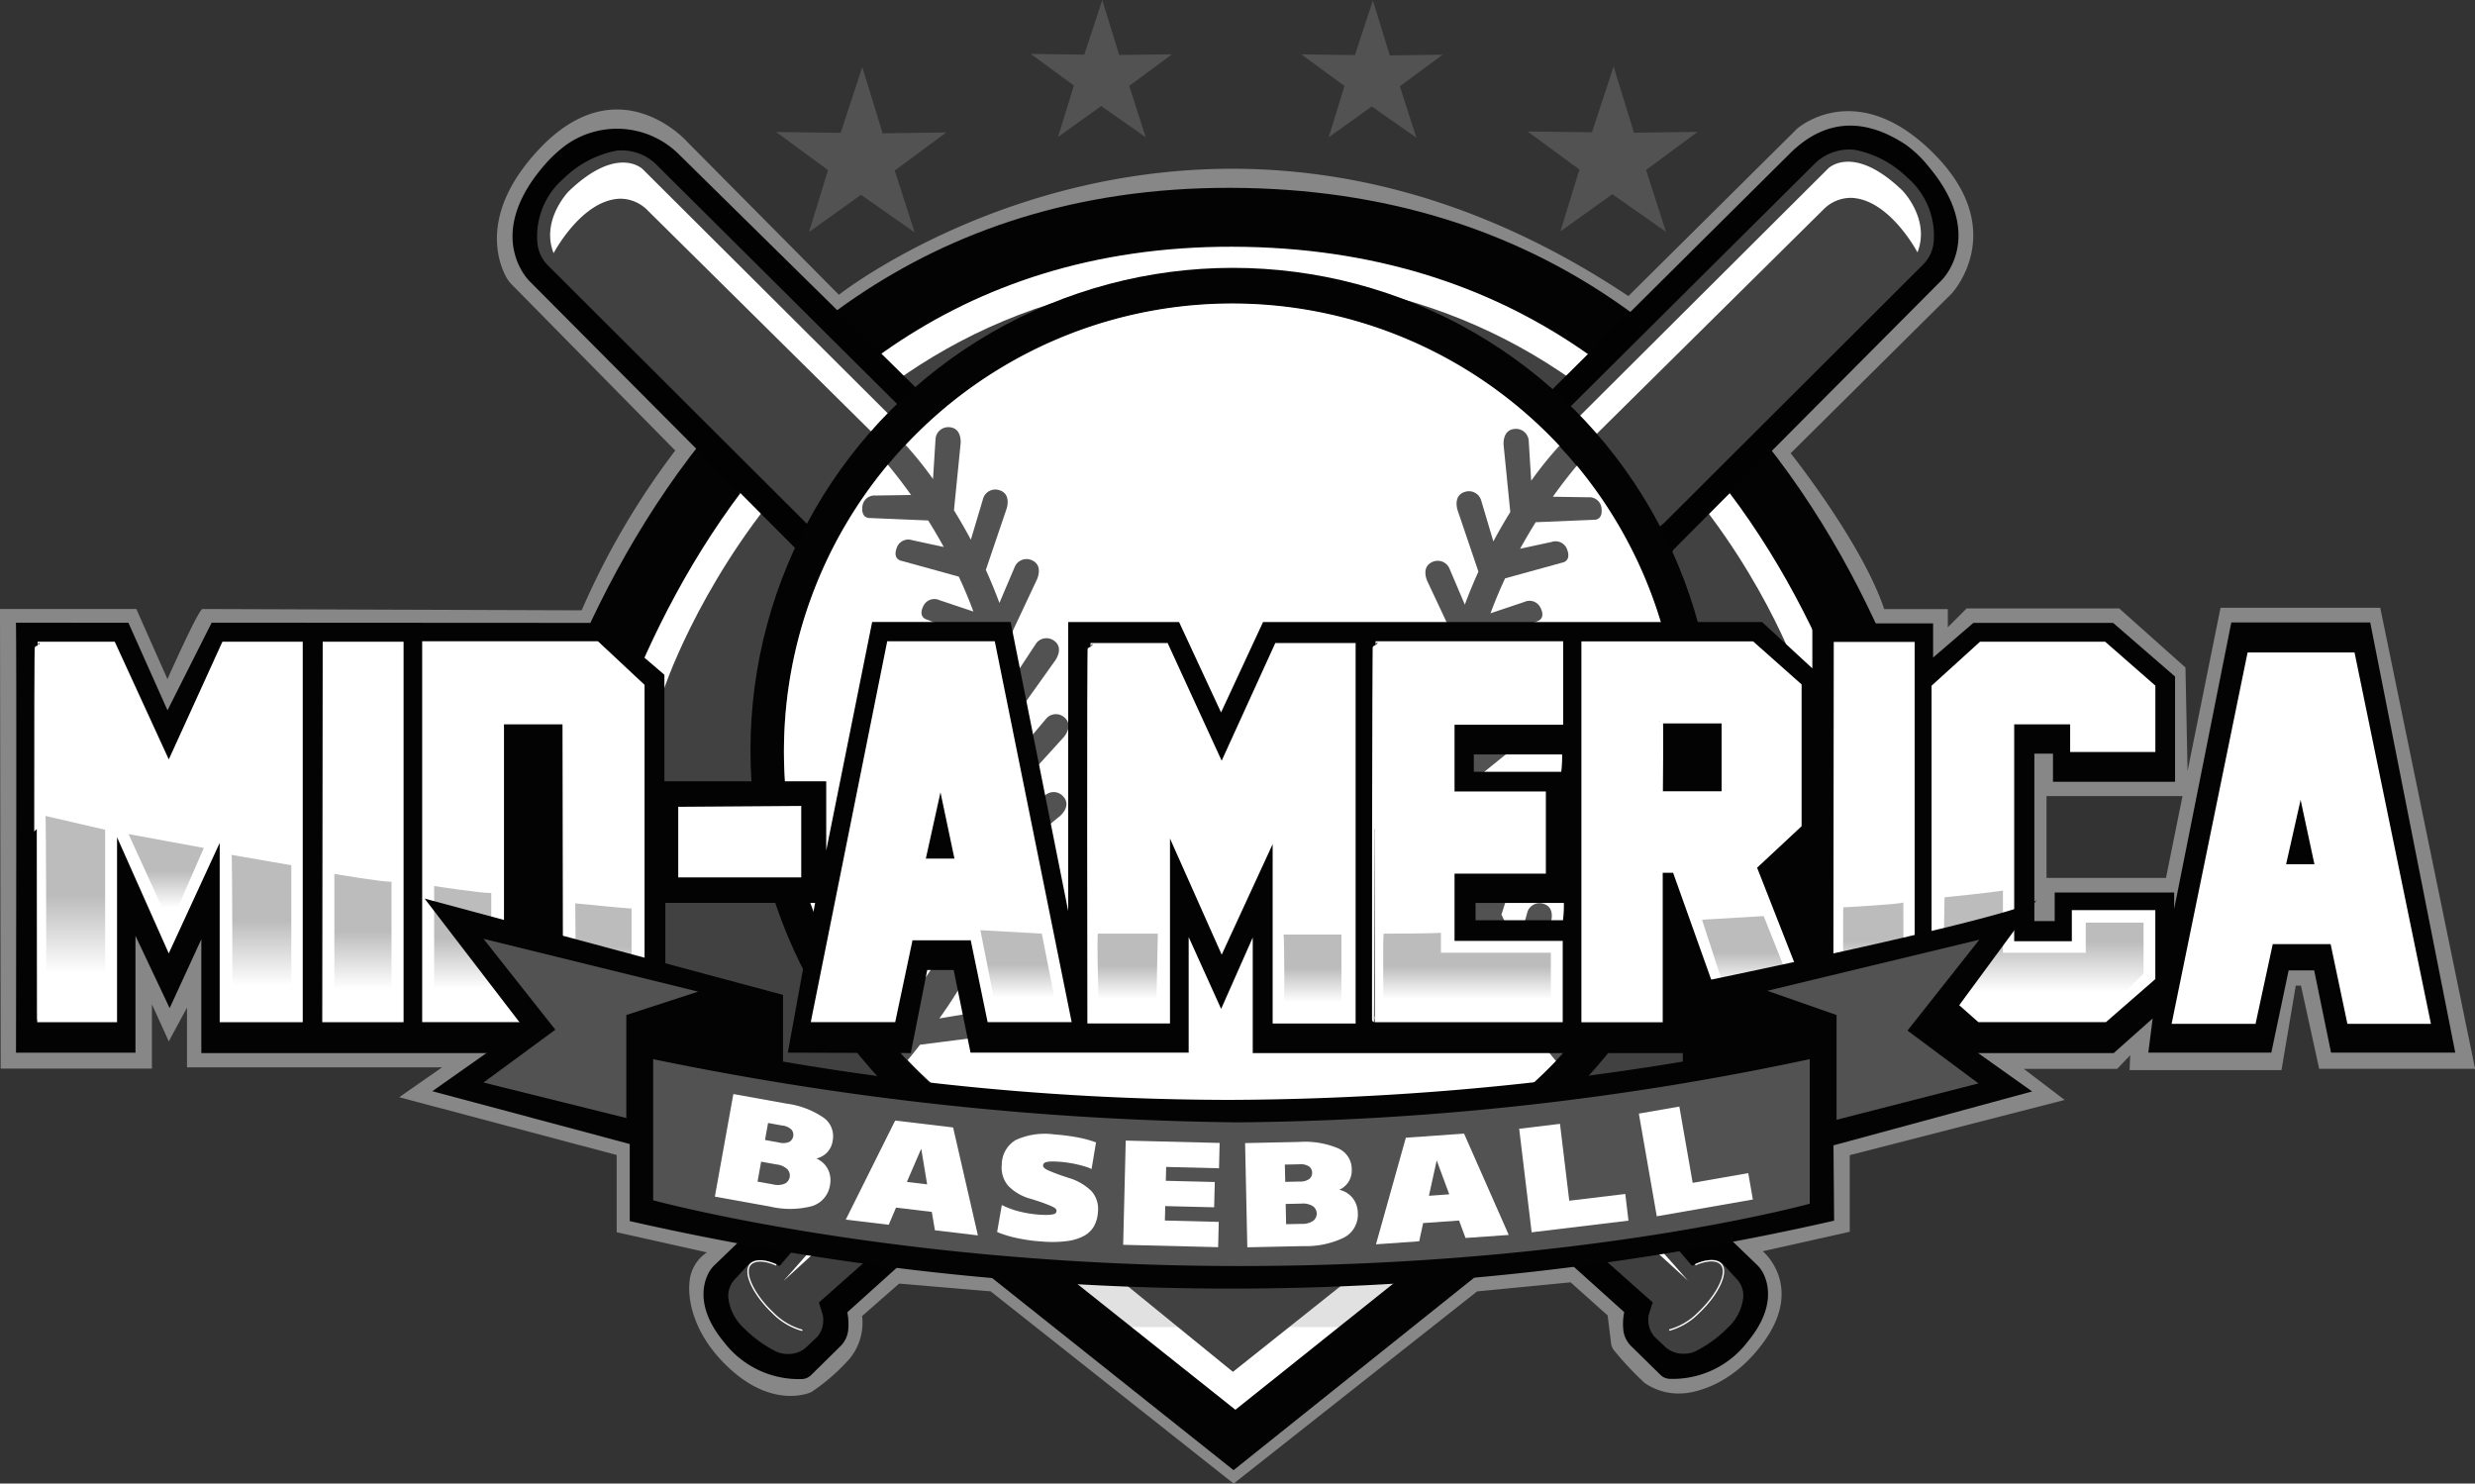<?xml version="1.0" encoding="UTF-8"?> <svg xmlns="http://www.w3.org/2000/svg" xmlns:xlink="http://www.w3.org/1999/xlink" width="167.021" height="100.116" viewBox="0 0 167.021 100.116"><rect x="0" y="0" width="167.021" height="100.116" fill="#333333" stroke="none"/><defs><linearGradient id="a" x1="0.5" y1="4.941" x2="0.5" y2="-5.023" gradientUnits="objectBoundingBox"><stop offset="0.415" stop-color="#fff"></stop><stop offset="0.455" stop-color="#bcbcbc"></stop></linearGradient><linearGradient id="b" x1="0.5" y1="4.942" x2="0.5" y2="-5.023" xlink:href="#a"></linearGradient><linearGradient id="c" x1="0.5" y1="4.942" x2="0.5" y2="-5.023" xlink:href="#a"></linearGradient><linearGradient id="d" x1="0.5" y1="4.942" x2="0.5" y2="-5.024" xlink:href="#a"></linearGradient><linearGradient id="e" x1="0.5" y1="4.942" x2="0.5" y2="-5.023" xlink:href="#a"></linearGradient><linearGradient id="f" x1="0.5" y1="4.941" x2="0.5" y2="-5.022" xlink:href="#a"></linearGradient><linearGradient id="i" x1="0.5" y1="4.943" x2="0.5" y2="-5.024" xlink:href="#a"></linearGradient><linearGradient id="j" x1="0.5" y1="4.943" x2="0.5" y2="-5.024" xlink:href="#a"></linearGradient><linearGradient id="k" x1="0.5" y1="4.943" x2="0.5" y2="-5.024" xlink:href="#a"></linearGradient><linearGradient id="l" x1="0.5" y1="4.941" x2="0.5" y2="-5.022" xlink:href="#a"></linearGradient><linearGradient id="m" x1="0.5" y1="4.941" x2="0.5" y2="-5.022" xlink:href="#a"></linearGradient><linearGradient id="n" x1="0.5" y1="4.941" x2="0.5" y2="-5.022" xlink:href="#a"></linearGradient></defs><path d="M834.344,413.693h9.2l2.1,4.732s2.1-4.732,2.365-4.732l25.588.089A51.9,51.9,0,0,1,879.911,403L868.9,391.816a2.423,2.423,0,0,1-.438-.6c-.563-1.1-1.667-4.371,2.25-8.543,5.375-5.725,9.989-.526,9.989-.526l10.253,10.34s24.36-19.191,53.278.089l11.391-11.3s3.989-3.549,9.2,1.665,1.227,9.463,1.227,9.463l-10.866,10.778s4.82,6.046,6.31,10.516h4.294v1.228l1.269-1.271h10.3l4.469,3.987.176,8.675h-9.552v5.522h8.062l3.68-18.227h10.779l6.4,31.108H990.849l-1.228-5.609h-.351l-.964,5.7H978.055l.043-1.007-.877.92h-6.308l2.759,2.1-14.5,3.725v5.169l-5.871,1.314s2.8,2.307.089,6.091c-2.469,3.447-5.478,3.5-5.478,3.5a4.052,4.052,0,0,1-2.584-.7,22.391,22.391,0,0,1-2.064-2.2.929.929,0,0,1-.2-.478l-.23-1.879-2.5-2.235-6.309.613-16.431,12.969L901.2,459.742l-6.178-.526-2.5,2.191a3.8,3.8,0,0,1-1.052,3.11,13.5,13.5,0,0,1-2.365,2.016s-2.5,1.228-5.565-1.622-2.672-5.7-2.672-5.7a2.64,2.64,0,0,1,1.183-2.1l-6.09-1.358v-5.214l-14.678-3.9,2.891-2.014H846.963v-4.032l-1.228,2.278-1.139-2.5v4.338H834.388S834.344,413.606,834.344,413.693Z" transform="translate(-834.344 -372.595)" fill="#878787"></path><path d="M859.07,412.28l8.764-12.385,13.318-10.983,13.32-4.322H907.09l12.969,3.621,6.193,4.324,8.179,8.062,4.79,5.141,3.27,11.1-1.518,17.876-10.516,8.3-10.749,7.945-8.062,7.127-10.514,8.647-9.465-6.776s-3.738-3.506-4.556-4.324-11.566-11.917-11.566-11.917l-10.282-6.076L859.772,424.9Z" transform="translate(-817.773 -369.507)" fill="#fff"></path><path d="M903.578,427.2l-27.69-.175c.132.13,2.016,3.593,2.016,3.593H901.14S903.7,427.088,903.578,427.2Z" transform="translate(-806.501 -341.064)" fill="#e1e1e1"></path><path d="M869.206,385.222l-3.5-2.571,4.352.059,1.461-4.44,1.373,4.469,4.294-.058-3.476,2.571,1.343,4.177-3.622-2.541-3.505,2.512Z" transform="translate(-813.329 -373.743)" fill="#525252"></path><path d="M878.9,381.333l-2.911-2.135,3.615.048,1.213-3.687,1.14,3.712,3.566-.049-2.887,2.135,1.116,3.469-3.008-2.11-2.911,2.086Z" transform="translate(-806.431 -375.56)" fill="#525252"></path><path d="M889.835,381.351l-2.911-2.135,3.615.048,1.213-3.687,1.14,3.711,3.566-.049-2.887,2.135,1.116,3.469-3.008-2.11-2.911,2.086Z" transform="translate(-799.105 -375.548)" fill="#525252"></path><path d="M899.566,385.2l-3.505-2.57,4.352.058,1.46-4.44,1.373,4.469,4.294-.058-3.476,2.57,1.344,4.177-3.622-2.541-3.505,2.512Z" transform="translate(-792.981 -373.76)" fill="#525252"></path><path d="M903.731,383.149c-41.712-.088-49.03,47.35-49.03,47.35l49.247,39.185L952.933,430.5S946.318,383.238,903.731,383.149ZM859.4,430.062s6.648-43.018,44.461-42.939c38.608.082,44.69,42.939,44.69,42.939L904.07,465.609Z" transform="translate(-820.702 -370.473)" fill="#030303"></path><path d="M938.259,414.163s-8.851-27.428-38.338-27.428-38.512,28.041-38.512,28.041l-.658.656-.043,17.352,2.235,2.1,7.229,5.609,6.353,1.139,23.353,19.015,23.66-18.84,3.155,1.051,12.53-9.156.833-7.011Z" transform="translate(-816.675 -368.07)" fill="#414141"></path><path d="M874.312,409.249c-.437-.438-18.117-18.205-18.117-18.205s-3.068-2.956.853-7.645a9.231,9.231,0,0,1,1.558-1.5,5.926,5.926,0,0,1,7.676.591l17.165,16.9L875.3,410.016l-.986-.7Z" transform="translate(-820.465 -372.073)" fill="#020202"></path><path d="M874.227,406.81l-17.44-17.4a2.459,2.459,0,0,1-.718-1.48,5.145,5.145,0,0,1,1.767-4.391,6.977,6.977,0,0,1,3.566-1.882,3.334,3.334,0,0,1,2.721.969l16.754,16.66-5.832,8.221Z" transform="translate(-819.8 -371.489)" fill="#414141"></path><path d="M856.806,388.243s1.887-3.6,4.488-3.678a2.6,2.6,0,0,1,1.869.8l16.31,16.137.175-2.161-16.826-16.766s-1.694-1.7-5.024,1.518C857.8,384.1,855.929,386.023,856.806,388.243Z" transform="translate(-819.447 -371.156)" fill="#fff"></path><path d="M905.611,409.274c.438-.438,18.117-18.205,18.117-18.205s3.066-2.956-.854-7.645a7.675,7.675,0,0,0-1.558-1.5c-2.808-1.856-5.437-1.739-7.773.539l-17.068,16.949,8.149,10.624.987-.7Z" transform="translate(-792.703 -372.156)" fill="#020202"></path><path d="M904.267,406.775l17.44-17.4a2.46,2.46,0,0,0,.718-1.48,5.143,5.143,0,0,0-1.769-4.391,6.972,6.972,0,0,0-3.564-1.882,3.337,3.337,0,0,0-2.723.969l-16.754,16.66,5.834,8.221Z" transform="translate(-791.939 -371.513)" fill="#414141"></path><path d="M920.983,388.208s-1.889-3.6-4.488-3.678a2.6,2.6,0,0,0-1.87.8l-16.308,16.138-.175-2.161,16.824-16.766s1.7-1.7,5.024,1.518C919.989,384.061,921.86,385.988,920.983,388.208Z" transform="translate(-791.587 -371.179)" fill="#fff"></path><path d="M865.358,425.792l-1.822,1.755a2.19,2.19,0,0,0-.439.581c-.371.728-.81,2.385,1.049,4.63a6.355,6.355,0,0,0,5.28,2.5.932.932,0,0,0,.6-.264L872,433.051a1.8,1.8,0,0,0,.525-1.029,3.954,3.954,0,0,0-.053-1.268l3.405-3.067.384-.843-2-.406-5.993-1.1Z" transform="translate(-815.294 -342.195)" fill="#020202"></path><path d="M869.884,429.846l3.553-3.152-4.782-.977-1.418,1.657-.818-.327a1.744,1.744,0,0,0-.416-.052l-.057,0a.959.959,0,0,0-.747.207l-.947,1.034a1.631,1.631,0,0,0-.478,1.293,3.268,3.268,0,0,0,1.066,2.054,8.182,8.182,0,0,0,2.181,1.577,1.8,1.8,0,0,0,.682.154h0a1.835,1.835,0,0,0,1.273-.4l.788-.745a1.649,1.649,0,0,0,.414-1.1h0a1.264,1.264,0,0,0-.057-.474Z" transform="translate(-814.624 -341.944)" fill="#3f3f3f"></path><path d="M867.576,426.3,866,428.079l2.03-1.855-.351-.044Z" transform="translate(-813.129 -341.633)" fill="#fff"></path><path d="M868.23,431.19a4.454,4.454,0,0,1-1.979-1.171c-1.346-1.273-2.064-2.823-1.475-3.324.49-.414,1.438-.03,1.654.065l.044.02" transform="translate(-814.087 -341.414)" fill="none" stroke="#fff" stroke-miterlimit="10" stroke-width="0.094"></path><path d="M908.605,425.783l1.822,1.755a2.2,2.2,0,0,1,.439.581c.371.728.81,2.387-1.049,4.63a6.35,6.35,0,0,1-5.28,2.5.932.932,0,0,1-.6-.264l-1.976-1.939a1.793,1.793,0,0,1-.525-1.029,3.956,3.956,0,0,1,.053-1.268l-3.406-3.066-.384-.843,2-.406,5.993-1.1Z" transform="translate(-791.881 -342.201)" fill="#020202"></path><path d="M902.545,429.838l-3.552-3.153,4.782-.977,1.418,1.658.819-.329a1.742,1.742,0,0,1,.416-.052h.057a.951.951,0,0,1,.747.205l.947,1.036a1.628,1.628,0,0,1,.478,1.291,3.267,3.267,0,0,1-1.066,2.054,8.094,8.094,0,0,1-2.181,1.577,1.743,1.743,0,0,1-.682.154h0a1.826,1.826,0,0,1-1.273-.4l-.788-.745a1.65,1.65,0,0,1-.414-1.1h0a1.268,1.268,0,0,1,.057-.474Z" transform="translate(-791.017 -341.95)" fill="#3f3f3f"></path><path d="M901.788,426.289l1.577,1.782-2.03-1.855.351-.044Z" transform="translate(-789.446 -341.639)" fill="#fff"></path><path d="M901.788,431.181a4.436,4.436,0,0,0,1.979-1.171c1.346-1.273,2.064-2.821,1.475-3.322-.489-.416-1.44-.032-1.654.063l-.043.02" transform="translate(-789.143 -341.42)" fill="none" stroke="#fff" stroke-miterlimit="10" stroke-width="0.094"></path><ellipse cx="32.549" cy="32.549" rx="32.549" ry="32.549" transform="translate(50.644 18.076)" fill="#030303"></ellipse><g transform="translate(52.899 20.486)"><ellipse cx="30.227" cy="30.227" rx="30.227" ry="30.227" transform="translate(0 0.011)" fill="#525252"></ellipse><g transform="translate(0.013)"><path d="M901.1,394.372c-.458.546-1.014,1.249-1.622,2.1l2.4.037a.82.82,0,0,1,.875.671c.147.905-.5.847-.5.847l-3.932.165c-.349.556-.7,1.156-1.051,1.79l2.146-.463a.822.822,0,0,1,1.005.458c.346.85-.292.937-.292.937l-3.873,1.067c-.349.748-.68,1.535-.984,2.357l2.295-.77a.819.819,0,0,1,1.049.341c.439.805-.185.964-.185.964l-3.845,1.542a28.024,28.024,0,0,0-.661,2.814l2.547-1.4a.822.822,0,0,1,1.094.149c.576.713-.012.982-.012.982l-3.929,2.472c-.077.815-.115,1.649-.11,2.5l2.372-1.7a.82.82,0,0,1,1.1.018c.656.64.105.975.105.975l-3.474,2.808a24.847,24.847,0,0,0,.358,2.5l2.011-1.943a.822.822,0,0,1,1.1-.142c.742.538.246.95.246.95l-2.878,3.117c.165.588.361,1.183.576,1.782l.453-1.638a.861.861,0,0,1,1.084-.608c.845.237.514,1.243.514,1.243l-1.072,3.377q.5,1.062,1.111,2.14l.628-2.266a.859.859,0,0,1,1.082-.608c.845.237.514,1.243.514,1.243l-1.1,3.462c.149.225.294.451.451.676l.279-1.129a.823.823,0,0,1,.852-.7c.915.062.715.675.715.675L900,431.075c.416.531.864,1.066,1.326,1.6a30.219,30.219,0,0,0-.227-38.3Z" transform="translate(-847.599 -383.437)" fill="#fff"></path><path d="M914.029,437.955l-4.62-.591s-1.05-.122-.91-.989a.86.86,0,0,1,1.007-.728l3.217.534c-.454-.651-.869-1.3-1.264-1.942l-3.985-1.016s-.641-.075-.312-.93a.822.822,0,0,1,1-.478l2.156.419c-.324-.611-.63-1.221-.905-1.825l-4.2-1.071s-.64-.075-.311-.93a.82.82,0,0,1,1-.478l2.717.53a29.445,29.445,0,0,1-1.087-3.524l-2.926-2.4s-.823-.663-.244-1.323a.859.859,0,0,1,1.239-.078l1.45,1.284c-.122-.847-.2-1.679-.244-2.5l-2.46-2.709s-.722-.775-.052-1.344a.86.86,0,0,1,1.238.1l1.256,1.49q.048-1.285.2-2.512l-2.086-2.928s-.623-.855.109-1.34a.86.86,0,0,1,1.218.246l1.142,1.735c.162-.783.352-1.543.566-2.278l-1.794-3.82s-.459-.952.347-1.3a.86.86,0,0,1,1.152.461l1.031,2.423c.287-.778.6-1.523.917-2.23l-1.4-4.127s-.351-1,.489-1.253a.86.86,0,0,1,1.1.586l.82,2.756c.382-.715.766-1.376,1.142-1.983l-.449-4.5s-.117-1.051.76-1.109a.859.859,0,0,1,.934.817l.167,2.682a24.522,24.522,0,0,1,1.877-2.332h.054a30.2,30.2,0,0,0-44.145-.083,25.534,25.534,0,0,1,1.846,2.3l.169-2.681a.86.86,0,0,1,.933-.818c.877.058.76,1.109.76,1.109l-.449,4.5c.374.606.76,1.268,1.141,1.983l.822-2.756a.859.859,0,0,1,1.1-.586c.84.254.489,1.253.489,1.253l-1.4,4.127q.481,1.06.917,2.23l1.029-2.423a.862.862,0,0,1,1.154-.461c.807.347.348,1.3.348,1.3l-1.794,3.82c.214.735.4,1.495.566,2.278l1.142-1.735a.86.86,0,0,1,1.218-.246c.732.484.109,1.339.109,1.339l-2.088,2.928c.1.817.174,1.655.206,2.512l1.254-1.49a.862.862,0,0,1,1.239-.1c.668.569-.052,1.344-.052,1.344l-2.46,2.709c-.043.817-.122,1.648-.244,2.5l1.45-1.284a.859.859,0,0,1,1.239.079c.58.66-.246,1.323-.246,1.323l-2.924,2.4a32.952,32.952,0,0,1-5.2,11.246l3.217-.533a.86.86,0,0,1,1.007.727c.14.867-.91.989-.91.989l-4.62.591q-.4.519-.832,1.037a30.2,30.2,0,0,0,43.748.055C914.544,438.6,914.281,438.279,914.029,437.955Z" transform="translate(-862.735 -387.825)" fill="#fff"></path><path d="M874.079,430.98l-.546-2.916s-.2-.613.715-.675a.821.821,0,0,1,.85.7l.281,1.129a29.37,29.37,0,0,0,4.242-8.8l-2.878-3.117s-.5-.413.246-.95a.819.819,0,0,1,1.094.142l2.013,1.943a24.815,24.815,0,0,0,.358-2.5l-3.474-2.808s-.551-.336.105-.975a.82.82,0,0,1,1.1-.018l2.37,1.7a24.626,24.626,0,0,0-.109-2.5l-3.93-2.472s-.586-.269-.01-.982a.822.822,0,0,1,1.094-.149l2.545,1.4a28.024,28.024,0,0,0-.66-2.814l-3.845-1.54s-.626-.16-.187-.965a.821.821,0,0,1,1.051-.341l2.295.77c-.3-.822-.636-1.608-.984-2.355l-3.873-1.069s-.638-.087-.292-.937a.822.822,0,0,1,1.005-.458l2.146.463c-.349-.635-.7-1.234-1.052-1.79l-3.93-.165s-.643.058-.5-.847a.819.819,0,0,1,.875-.671l2.4-.037c-.583-.82-1.124-1.507-1.57-2.043a30.207,30.207,0,0,0-.327,38.293C873.186,432.081,873.648,431.529,874.079,430.98Z" transform="translate(-866.024 -383.459)" fill="#fff"></path></g></g><path d="M993.864,400.72H984.49l-3.857,19.338v-1.111h-8.062v1.927H971.2v-11.3h1.256v1.9h8.238v-7.1l-4.177-3.621h-9.435l-2.716,2.337v-2.308h-8.149v3.038l-3.389-3.125h-33.68l-2.833,6.1-2.833-6.1H906V420.2l-3.885-19.511H892.77l-3.1,15.423v-4.673H878.75v-7.187l-4.09-3.5-26.463-.015-2.98,5.914-2.637-5.907-7.594-.007c.058-.117.008,29.02.008,29.02h8.062v-7.887l2.307,4.879L847.5,422.1v7.681h27.749l3.564-4.585v-5.55h10.106l-1.841,10.107,8.3.028,1.109-5.607h1.782l1.139,5.578h14.721v-7.8l2.191,4.85,2.133-4.82v7.8h58.1l2.629-2.337-.292,2.308h8.3l1.168-5.55h1.724l1.139,5.55h8.383Zm-60.493,8.909h5.959a8.232,8.232,0,0,1-.058,1.169h-5.9Zm6.018,11.187h-5.9v-1.168h5.96A8.192,8.192,0,0,1,939.389,420.815Z" transform="translate(-833.914 -358.716)" fill="#030303"></path><path d="M835.882,401.6h5.083l3.768,8.207,3.74-8.207h5.111v25.3h-5.228V414.132l-3.623,7.857-3.68-8.266V426.9h-5.2S835.808,401.527,835.882,401.6Z" transform="translate(-833.342 -358.107)" fill="#fff" stroke="#fff" stroke-miterlimit="10" stroke-width="0.376"></path><path d="M847.507,401.6h5.082v25.3h-5.112Z" transform="translate(-825.542 -358.107)" fill="#fff" stroke="#fff" stroke-miterlimit="10" stroke-width="0.376"></path><path d="M861.748,408.181v4.762h8.3v-4.82Z" transform="translate(-815.978 -353.735)" fill="#fff"></path><path d="M879.274,401.583h-6.951l-5.083,25.324h5.316l1.167-5.52h4.236l1.139,5.52h5.288Zm-4.732,14.663,1.226-5.55,1.169,5.55Z" transform="translate(-812.297 -358.119)" fill="#fff" stroke="#fff" stroke-miterlimit="10" stroke-width="0.376"></path><path d="M878.423,401.653h5.082l3.768,8.207,3.74-8.207h5.111v25.3H890.9V414.183l-3.623,7.858-3.68-8.267v13.175h-5.2S878.351,401.58,878.423,401.653Z" transform="translate(-804.83 -358.072)" fill="#fff" stroke="#fff" stroke-miterlimit="10" stroke-width="0.376"></path><path d="M889.947,401.583h12.471v5.258h-7.331v4.877h6.163v5.171h-6.163V421.8h7.3v5.111h-12.5S889.9,401.538,889.947,401.583Z" transform="translate(-797.118 -358.119)" fill="#fff" stroke="#fff" stroke-miterlimit="10" stroke-width="0.376"></path><path d="M908.56,401.609h5.083v25.3h-5.112Z" transform="translate(-784.624 -358.101)" fill="#fff" stroke="#fff" stroke-miterlimit="10" stroke-width="0.376"></path><path d="M912.5,424.208V404.463l3.155-2.863h8.3l3.271,2.863v4.206h-5.375V406.8H917.7v15.014h4.265v-2.1h5.258v4.381l-3.213,2.8h-8.471Z" transform="translate(-781.963 -358.107)" fill="#fff" stroke="#fff" stroke-miterlimit="10" stroke-width="0.376"></path><path d="M934.184,402.035h-6.91l-5.051,24.686h5.283l1.161-5.381h4.209l1.133,5.381h5.254Zm-4.7,14.294,1.219-5.41,1.161,5.41Z" transform="translate(-775.446 -357.816)" fill="#fff" stroke="#fff" stroke-miterlimit="10" stroke-width="0.376"></path><path d="M863.113,401.583h-11.6v25.324h12.5l2.131-2.54V404.416Zm-6.455,21.352V406.811h4.324c0-.087.028,16.124.028,16.124Z" transform="translate(-822.835 -358.119)" fill="#fff" stroke="#fff" stroke-miterlimit="10" stroke-width="0.376"></path><path d="M909.8,416.625l3.036-2.833v-9.4l-3.153-2.8H898.352v25.324h5.112V416.83h1.022l3.593,10.076h5.754Zm-1.987-4.922h-4.338s.047-4.951,0-4.951h4.338Z" transform="translate(-791.446 -358.119)" fill="#fff" stroke="#fff" stroke-miterlimit="10" stroke-width="0.376"></path><path d="M836.18,408.526l4.03.934v12.269h-3.972S836.239,408.526,836.18,408.526Z" transform="translate(-833.114 -353.465)" fill="url(#a)"></path><path d="M839.538,409.26l5.082.935-2.278,5.2Z" transform="translate(-830.863 -352.973)" fill="url(#b)"></path><path d="M843.7,410.1l4.032.7v10.282h-3.973S843.759,410.042,843.7,410.1Z" transform="translate(-828.074 -352.411)" fill="url(#c)"></path><path d="M851.885,411.359s3.1.476,3.855.476v8.052l-3.855.059Z" transform="translate(-822.588 -351.567)" fill="url(#d)"></path><path d="M847.854,410.869s3.095.533,3.855.533v8.982l-3.855.065Z" transform="translate(-825.29 -351.896)" fill="url(#e)"></path><path d="M857.586,412.058s3.506.351,3.8.351v6.836h-3.74S857.586,412.175,857.586,412.058Z" transform="translate(-818.767 -351.098)" fill="url(#f)"></path><path d="M868.851,412.9l4.148.234-1.285,5.784h-4.089Z" transform="translate(-812.039 -350.535)" fill="url(#b)"></path><path d="M873.955,413.143l4.148.234,1.052,5.375h-4.09Z" transform="translate(-807.796 -350.371)" fill="url(#b)"></path><path d="M878.728,413.284h4.032l-.117,5.49h-3.856S878.611,413.167,878.728,413.284Z" transform="translate(-804.625 -350.278)" fill="url(#i)"></path><path d="M886.2,413.319h3.915v5.665h-3.857S886.286,413.23,886.2,413.319Z" transform="translate(-799.592 -350.254)" fill="url(#j)"></path><path d="M890.273,413.307s3.038,0,3.855-.058v1.343h7.419V418.8H890.257S890.184,413.218,890.273,413.307Z" transform="translate(-796.89 -350.301)" fill="url(#k)"></path><path d="M903.113,412.816s3.9-.22,4.162-.242l2.367,5.938-4.667.022Z" transform="translate(-788.255 -350.752)" fill="url(#l)"></path><path d="M908.823,412.352s3.811-.2,4.054-.329l.022,6.31-4.075.043S908.8,412.352,908.823,412.352Z" transform="translate(-784.434 -351.122)" fill="url(#m)"></path><path d="M912.946,412s3.484-.351,3.943-.461v4.206h5.587v-2.036h3.9v3.439l-2.881,2.881H915.51l-2.651-2.487S912.946,411.954,912.946,412Z" transform="translate(-781.723 -351.447)" fill="url(#n)"></path><path d="M938.268,421.809l-4.1.089-1.249-6.068h-5.039l-1.336,5.914h-4.008l2.213-10.559c.065,0,4.162-.833,4.162-.833l-.329,1.622h3.878l-.526-2.213,3.79-.832,2.629,12.9" transform="translate(-775.235 -353.196)" fill="url(#b)"></path><path d="M851.5,411.866l24.186,6.5v4.5a179.665,179.665,0,0,0,30.1,2.585,190.417,190.417,0,0,0,30.625-2.585l-.044-5.126s22.74-4.643,23.922-5.784l-6.352,8.632,6.046,4.294-13.407,3.638.043,5.082a182.949,182.949,0,0,1-81.276.028v-5.2l-13.32-3.564,6.133-4.323Z" transform="translate(-822.846 -351.227)" fill="#030303"></path><path d="M863.518,425.585v-6.952l4.849-1.577-14.488-3.564,4.849,6.134-4.849,3.564Z" transform="translate(-821.252 -350.137)" fill="#525252"></path><path d="M905.75,416.974l4.674,1.636v7.069L920,423.225l-4.79-3.564,4.849-6.134Z" transform="translate(-786.487 -350.113)" fill="#525252"></path><path d="M860.734,418.354v9.523s16.241,4.439,39.551,4.439,38.5-4.207,38.5-4.207v-9.756a191.664,191.664,0,0,1-38.615,4.266A205.373,205.373,0,0,1,860.734,418.354Z" transform="translate(-816.657 -346.879)" fill="#525252"></path><g transform="translate(48.241 73.829)"><path d="M870.073,424.111a1.577,1.577,0,0,1,.794.75,1.662,1.662,0,0,1,.134,1.02,1.75,1.75,0,0,1-1.238,1.452,5.882,5.882,0,0,1-2.806.025l-3.73-.673,1.248-6.921,3.589.646a5.763,5.763,0,0,1,2.464.924,1.535,1.535,0,0,1,.648,1.587,1.41,1.41,0,0,1-1.1,1.191Zm-2.919,1.75a1.225,1.225,0,0,0,.8-.055.613.613,0,0,0,.172-.96,1.22,1.22,0,0,0-.727-.329l-1.049-.189-.242,1.345Zm-.336-4.144-.207,1.146.95.172a1.049,1.049,0,0,0,.691-.043.552.552,0,0,0,.149-.822,1.041,1.041,0,0,0-.633-.282Z" transform="translate(-863.227 -419.763)" fill="#fff"></path><path d="M871.852,420.835l3.91.466,1.672,7.284-2.9-.346L874.324,427l-2.415-.289-.491,1.156-2.9-.346Zm.79,4.142,1.368.164-.4-2.405Z" transform="translate(-859.684 -419.045)" fill="#fff"></path><path d="M874.943,423.435a1.928,1.928,0,0,1,.94-1.652,4.71,4.71,0,0,1,2.616-.378,13.746,13.746,0,0,1,1.508.19,7.77,7.77,0,0,1,1.295.347l-.3,1.8a2.678,2.678,0,0,0-.441-.172c-.172-.052-.352-.1-.545-.144s-.391-.08-.6-.112-.4-.053-.59-.065c-.221-.017-.4-.022-.543-.018a1.514,1.514,0,0,0-.331.038.334.334,0,0,0-.167.088.223.223,0,0,0-.055.137.207.207,0,0,0,.047.14.727.727,0,0,0,.236.162c.122.062.3.135.523.222s.533.194.92.321a3.661,3.661,0,0,1,1.548.9,1.819,1.819,0,0,1,.426,1.41,2.2,2.2,0,0,1-.267.952,1.722,1.722,0,0,1-.68.653,3.311,3.311,0,0,1-1.148.349,8.144,8.144,0,0,1-1.669.03,11.971,11.971,0,0,1-1.627-.219,7.6,7.6,0,0,1-1.411-.424l.317-1.822a5.866,5.866,0,0,0,1.2.441,7.617,7.617,0,0,0,1.325.209,5.609,5.609,0,0,0,.6.015,1.759,1.759,0,0,0,.351-.042.3.3,0,0,0,.167-.089.239.239,0,0,0,.05-.137.193.193,0,0,0-.055-.14.816.816,0,0,0-.247-.157c-.124-.06-.3-.13-.523-.214s-.526-.184-.9-.3a3.291,3.291,0,0,1-1.553-.9A1.905,1.905,0,0,1,874.943,423.435Z" transform="translate(-855.58 -418.678)" fill="#fff"></path><path d="M879.9,421.644l6.338.159-.043,1.709-3.566-.09-.024.935,3.305.082-.043,1.707-3.3-.082-.025.974,3.636.092-.042,1.707-6.409-.16Z" transform="translate(-852.173 -418.502)" fill="#fff"></path><path d="M891,424.928a1.575,1.575,0,0,1,.927.58,1.653,1.653,0,0,1,.332.972,1.748,1.748,0,0,1-.924,1.669,5.861,5.861,0,0,1-2.747.581l-3.786.08-.15-7.033,3.648-.077a5.764,5.764,0,0,1,2.6.418,1.535,1.535,0,0,1,.949,1.426,1.413,1.413,0,0,1-.845,1.385Zm-3.665-1.7.025,1.166.965-.022a1.039,1.039,0,0,0,.67-.18.55.55,0,0,0-.018-.833,1.049,1.049,0,0,0-.676-.15Zm1.151,4a1.218,1.218,0,0,0,.77-.212.612.612,0,0,0-.022-.974,1.233,1.233,0,0,0-.778-.18l-1.064.023.028,1.366Z" transform="translate(-848.87 -418.467)" fill="#fff"></path><path d="M891.956,421.639l3.928-.277L898.9,428.2l-2.916.205-.436-1.178-2.425.172-.265,1.228-2.918.207Zm1.557,3.92,1.373-.1-.847-2.288Z" transform="translate(-845.326 -418.691)" fill="#fff"></path><path d="M895.725,421.3l2.754-.332.626,5.188,3.781-.456.215,1.8-6.534.788Z" transform="translate(-841.447 -418.956)" fill="#fff"></path><path d="M900.56,420.745l2.732-.476.9,5.148,3.751-.656.311,1.782-6.484,1.132Z" transform="translate(-838.206 -419.424)" fill="#fff"></path></g></svg> 